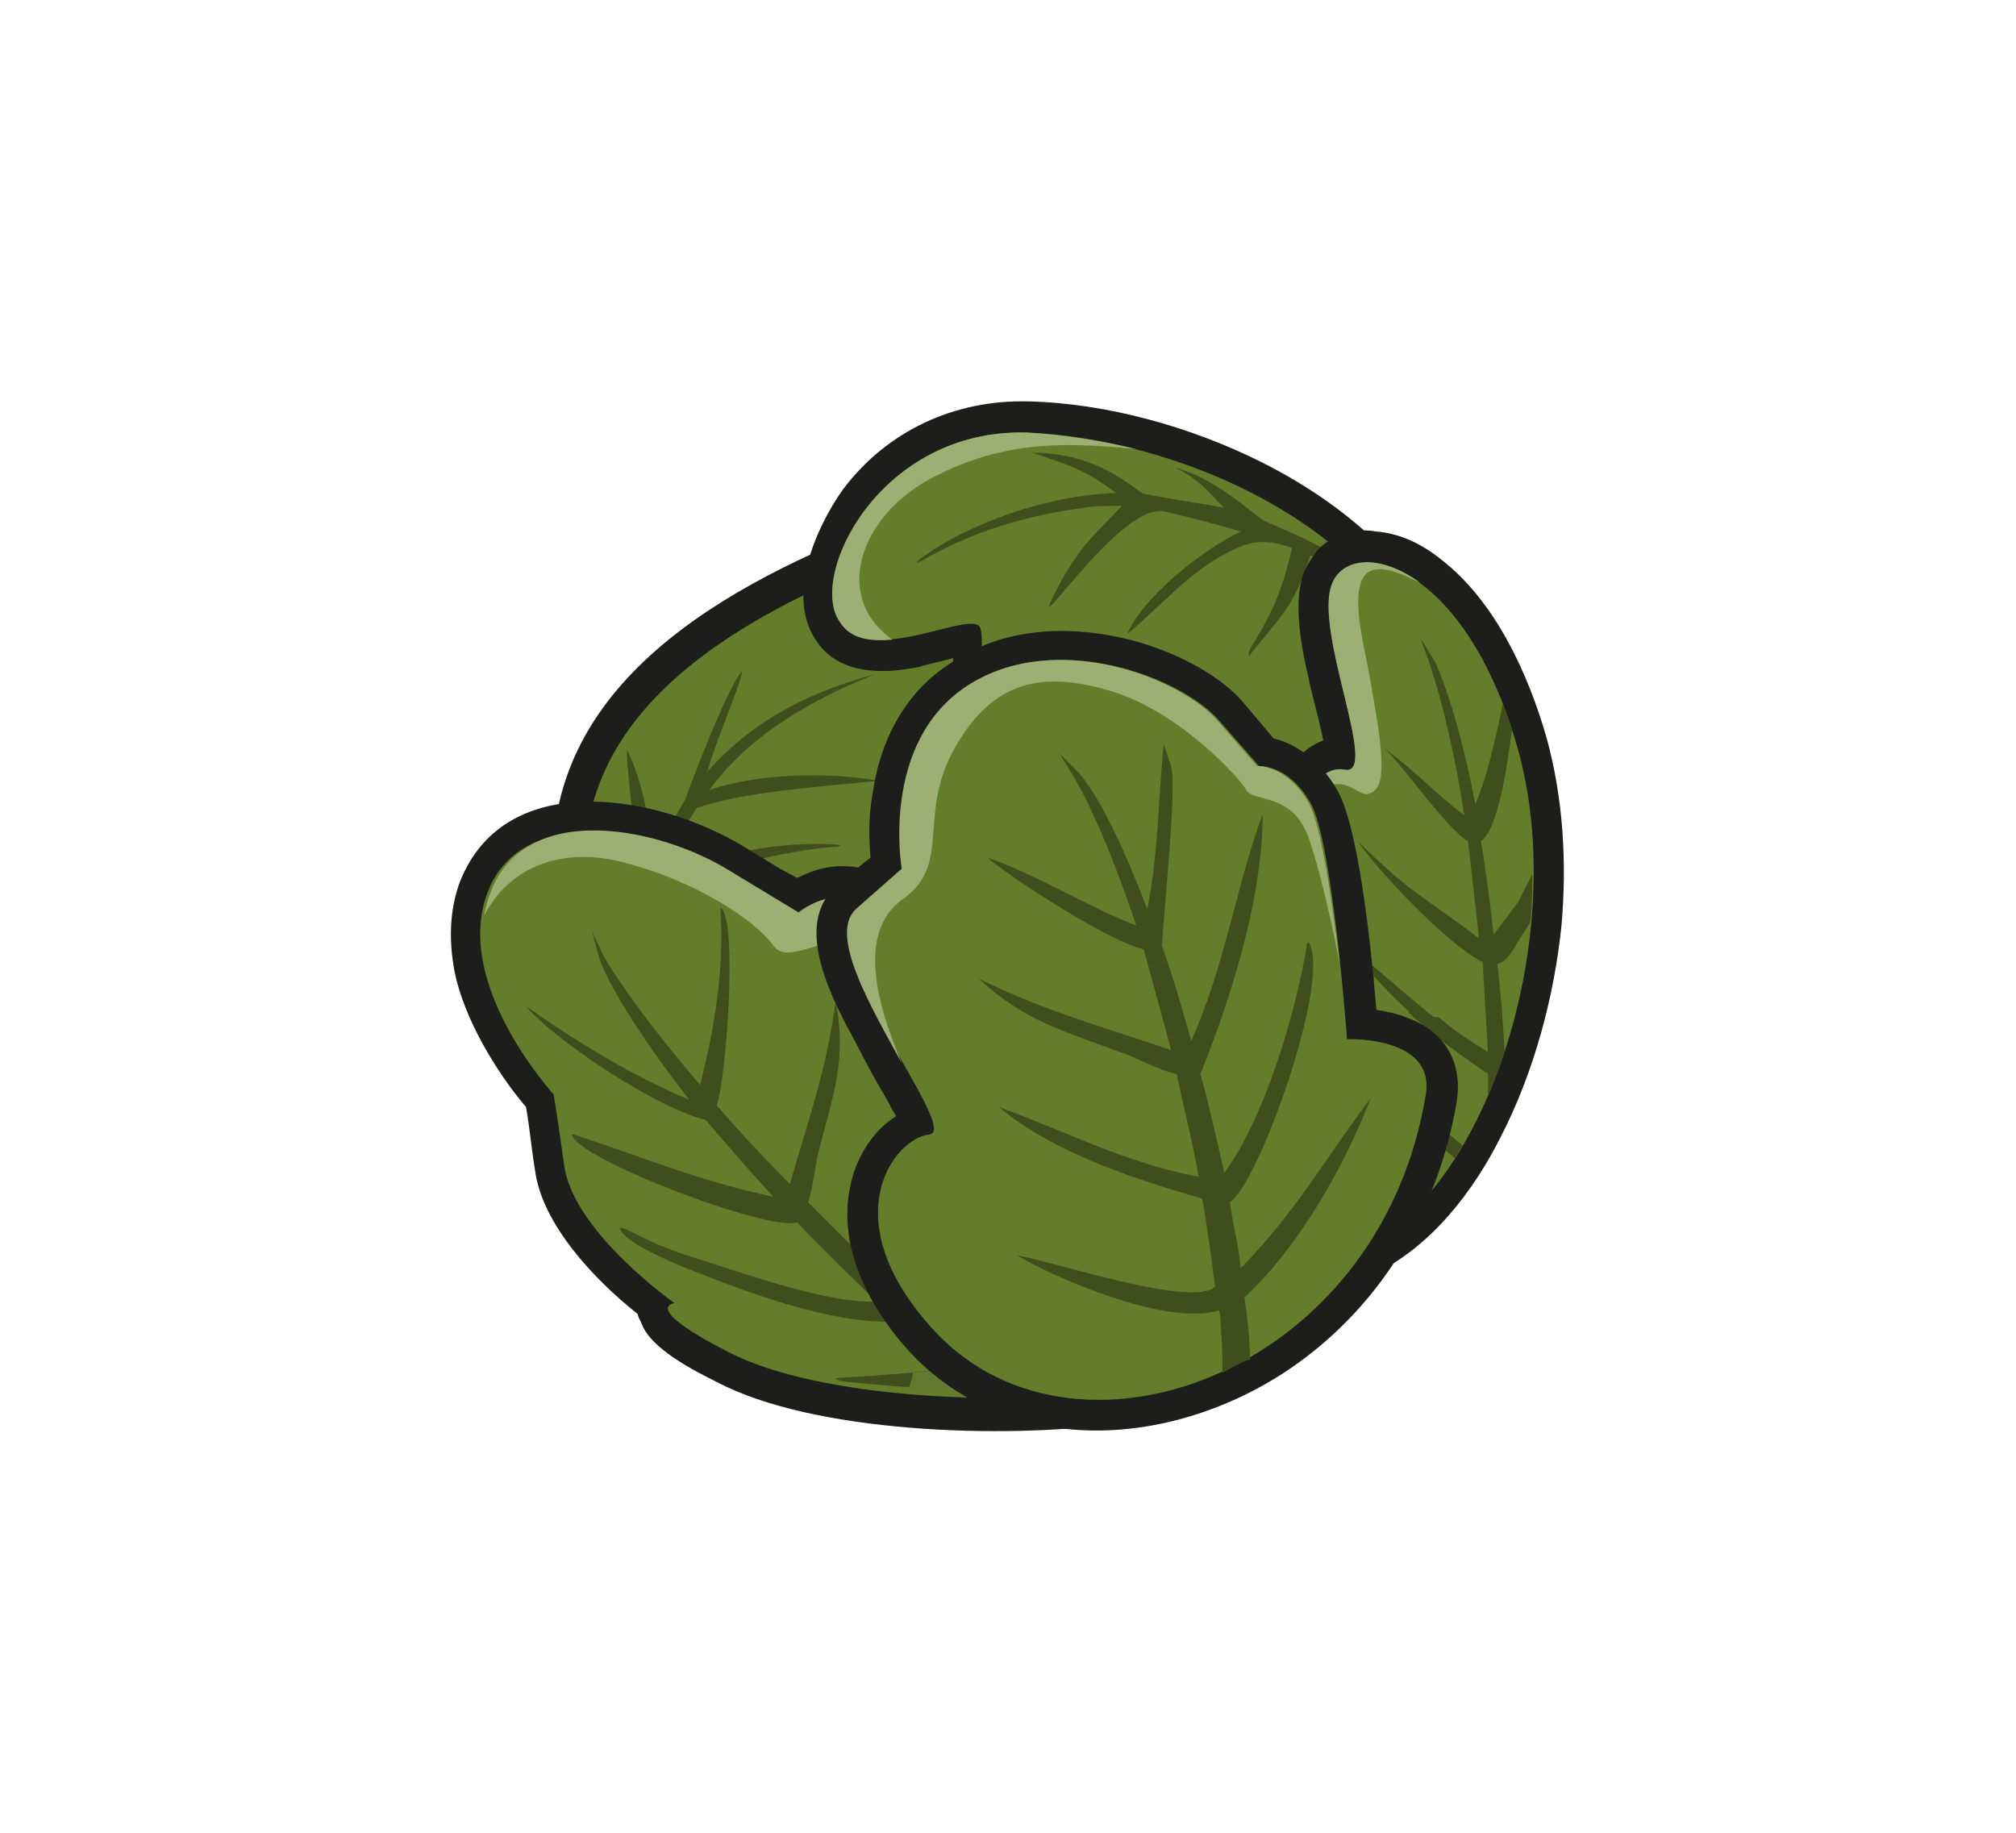 <?xml version="1.0" encoding="utf-8"?>
<!-- Generator: Adobe Illustrator 25.4.1, SVG Export Plug-In . SVG Version: 6.00 Build 0)  -->
<svg version="1.1" id="Capa_1" xmlns="http://www.w3.org/2000/svg" xmlns:xlink="http://www.w3.org/1999/xlink" x="0px" y="0px"
	 viewBox="0 0 110 100" style="enable-background:new 0 0 110 100;" xml:space="preserve">
<style type="text/css">
	.st0{fill-rule:evenodd;clip-rule:evenodd;fill:#7B903E;}
	.st1{fill-rule:evenodd;clip-rule:evenodd;fill:#1D1D1B;}
	.st2{fill-rule:evenodd;clip-rule:evenodd;fill:#647D2A;}
	.st3{fill-rule:evenodd;clip-rule:evenodd;fill:#9DAF73;}
	.st4{fill-rule:evenodd;clip-rule:evenodd;fill:#404E1E;}
	.st5{fill-rule:evenodd;clip-rule:evenodd;fill:#647930;}
</style>
<g>
	<path class="st0" d="M47,29.7c-10.1,4.1-17,9.7-15.5,18.9c1.6,9.2,25.4,3.2,29.3-2.2C64.7,41.2,52,28.6,47,29.7z"/>
	<path class="st1" d="M30.7,51c-0.1-0.3-0.2-0.7-0.3-1.1c-1.9-11.2,7.4-17.1,16.5-20.8c0.1,0,0.2-0.1,0.3-0.1c3.8-0.9,9,3.4,11.4,6
		c1.4,1.5,2.7,3.2,3.7,5c0,0,0,0.1,0.1,0.1c1,2.3,1.5,5.1-0.1,7.3c-2.6,3.5-10,5.9-14.1,6.7c-4.9,1.1-14,2.1-17.2-2.8
		C30.8,51.3,30.7,51.2,30.7,51z"/>
	<path class="st2" d="M32.3,50.5c4.3,6.5,24.9,0.9,28.6-4c1.1-1.5,0.9-3.5-0.1-5.6c-2.9-5.3-9.9-10.9-13.2-10.1
		c-10.1,4.1-17,9.7-15.5,18.9C32.1,49.9,32.2,50.2,32.3,50.5z"/>
	<path class="st1" d="M54,40.8c-0.8-1.2-1.6-2.5-1.9-3.9c-0.1-0.4-0.1-0.7-0.1-1c-0.6,0.2-1.3,0.3-1.9,0.5c-2,0.4-4.4,0.4-5.6-1.5
		c-1.6-2.4,0-6.1,1.5-8.2c2.4-3.2,6.1-4.9,10.1-4.8c4.3,0.1,8.9,1.4,12.7,3.3c5,2.5,9.5,6.5,11,12c0.5,1.7,0.6,3.5,0.6,5.3
		c-0.1,3.6-1.2,7.5-3.1,10.7c-1.5,2.5-4.1,5.2-7.2,5.1c-0.5,0-1-0.1-1.5-0.3c-3-1.1-6.3-5.2-8.1-7.7C58,47.4,55.8,44,54,40.8z"/>
	<path class="st2" d="M55.4,39.9c-2.5-3.8-1.6-4.4-1.9-5.6c-0.3-1.2-6,2.2-7.7-0.4C44.1,31.4,48,23.4,56,23.6
		c8,0.3,19.7,5,22.1,14.1c2.5,9-3.9,20.6-9.1,18.7C63.8,54.5,55.4,39.9,55.4,39.9z"/>
	<path class="st3" d="M48.7,34.9c-1.2,0.1-2.3,0-2.9-1C44.1,31.4,48,23.4,56,23.6c1.9,0.1,3.9,0.4,6,0.9c-3.3-0.3-6.8-0.6-10.8,1.4
		C47,27.9,45.3,32.5,48.7,34.9z"/>
	<path class="st4" d="M76.6,34.2c-0.8-1.4-2.8-2.8-5.1-3.9c-0.8,2.5-1.3,3-3.2,5.3c-0.1,0.1-0.1,0.1-0.1,0.2
		c-0.2-0.1,0.1-0.6,0.2-0.7c1.2-2,1.6-3.1,2.1-5.2c-1.6-0.6-2.5-0.3-3.6,0.3c-2,1-3.8,3.1-5.4,4.4c0.8-1.9,3.9-4.5,6.2-5.6
		c-1.3-0.4-2.9-0.8-4.2-1.1c-2.5-0.5-8,8.3-5.7,4c0.3-0.6,0.7-1.2,1.2-1.9c0.6-0.8,1.6-1.7,2.2-2.4c-0.7,0-1.4,0-2,0.1
		c-3.1,0.4-6.2,1.3-8.9,2.9c-0.1,0-0.2,0.1-0.3,0.1c0.1-0.1,0.1-0.1,0.2-0.2l0,0c2.7-2,7.1-3.5,10.7-3.6c-1.5-1.1-2.1-1.4-4.6-2.2
		c2.4,0,4.2,0.8,6,2.2c0.1,0.1,4,0.7,4.5,0.8c-0.5-0.4-1.2-1.5-2.7-2.2c1.8,0.5,3.3,1.7,4.7,2.8c0.9,0.6,5.5,1.8,9,6.3
		c0.1,0.3,0.1-0.2-0.2-0.1C77.1,34.6,76.7,34.5,76.6,34.2z"/>
	<path class="st1" d="M69.3,52.5c-0.4-2.6-0.6-5.6,0-8.2c0.4-1.6,1.3-3.3,2.9-3.9c-0.2-1.1-0.7-2.8-0.8-3.4
		c-0.4-1.7-0.9-4.3-0.2-5.9c0.2-0.4,0.4-0.7,0.7-1.1c0.9-0.9,2.1-1.2,3.2-1c1.3,0.1,2.5,0.7,3.5,1.5c3,2.3,4.8,6.3,5.8,9.8
		c0.9,3.3,1.1,6.8,0.8,10.2c-0.4,3.9-1.5,8-3.3,11.5c-1.5,3-3.8,6-6.9,7.5c-1.2,0.6-2.5,0.7-3.7,0.1c-2.9-1.5-2.9-6.5-2.9-9.3
		C68.6,57.7,68.9,55,69.3,52.5z"/>
	<path class="st2" d="M71,52.5c-1.2-7.3,0.5-10.8,2.4-10.5c1.9,0.3-1.8-7.7-0.7-10.2c1.1-2.5,7.2-1.2,10.1,9
		c2.9,10.2-1.7,24.1-8.4,27.2C67.7,71.1,71,52.5,71,52.5z"/>
	<path class="st3" d="M71,44.5c0.5-1.9,1.4-2.7,2.4-2.5c1.9,0.3-1.8-7.7-0.7-10.2c0.6-1.4,2.6-1.6,4.8,0c-2.4-1.2-4.1-1.5-3.1,3.4
		c1.2,6.1,1.3,7.8,0.3,8.1C74,43.6,72.9,41.3,71,44.5z"/>
	<path class="st4" d="M79.4,63.2c-2.1-1.7-4.3-4.5-5.3-5.6c1.1,0.6,3.8,3.4,5.7,4.9C79.7,62.7,79.5,62.9,79.4,63.2L79.4,63.2z
		 M81.2,59.8c0.3-0.8,0.7-1.6,0.9-2.5c-0.1-1.5-0.2-3.1-0.4-4.7c0.7-0.2,1-1.1,1.3-1.5c0.2-0.3,0.4-0.6,0.5-0.8
		c0.1-0.9,0.1-1.7,0.1-2.6c-0.2,0.5-0.5,0.9-0.7,1.4c-0.1,0.2-0.9,1.2-1.4,1.9c-0.2-1.7-0.4-3.4-0.7-5.1c0.9-0.6,1.4-3.8,1.7-6.1
		c-0.2-0.5-0.3-1-0.5-1.4c-0.4,1.9-0.8,3.8-1.5,5.5c-0.6-3.2-1.4-6-2.2-7.8l-0.8-1.3l0.5,1.4c0.7,2.1,1.4,5,1.9,8.3
		c-1.8-1.4-2.4-2.2-4.4-3.7c1.2,1.1,3.3,4.3,4.6,5.1c0.2,1.7,0.4,3.5,0.6,5.3c-3-2.3-3.7-2.4-6.6-5.3c0.8,1.3,4.8,5.6,6.8,6.6
		c0.1,1.7,0.2,3.5,0.3,5.1c-2.9-1.8-4.8-3.7-7.6-6c1.8,2.5,4.9,5.2,7.6,7c0,0,0,0,0.1,0C81.2,59,81.2,59.4,81.2,59.8z"/>
	<path class="st4" d="M79.4,63.2c-2.1-1.7-4.3-4.5-5.3-5.6c1.1,0.6,3.8,3.4,5.7,4.9C79.7,62.7,79.5,62.9,79.4,63.2L79.4,63.2z
		 M74.8,52.7c0.1,0.3,0.1,0.5,0.2,0.8c-0.6-0.6-1.1-1.2-1.5-1.8C74,52,74.4,52.3,74.8,52.7L74.8,52.7z M76.8,55.2
		c1.4,1.3,2.9,2.4,4.3,3.3c0,0,0,0,0.1,0c0,0.4,0,0.8,0,1.2c0.3-0.7,0.6-1.5,0.9-2.3c-0.3-0.4-0.6-0.6-0.9-0.9c0,0.3,0,0.6,0,0.9
		c-1-0.6-1.9-1.2-2.7-1.9C77.9,55.5,77.4,55.4,76.8,55.2z"/>
	<path class="st4" d="M34.1,52.2c0.3-1.4,0.6-2.8,1.1-4.1c-0.5-1.3-1-6.2-1-7.2c0.9,1.7,1.2,4.2,1.6,5.8c0.5-1.1,1-2.1,1.6-3.1
		c0.9-2.5,2.5-6.4,3.1-7c-0.1,0.8-1.4,3.7-1.9,5.5c2.1-2.4,5-4.2,9.1-5.3l-1.4,0.6c-3.5,1.6-5.9,3.4-7.6,5.7c2.7-0.9,6.4-1,9.2-0.5
		c-2.8,0.3-7.5,0.6-9.9,1.5c-0.7,1.1-1.3,2.4-1.7,3.7c2.3-1.1,6.4-2,9.5-1.7l0,0c0.1,0,0,0,0.1,0c-0.1,0-0.1,0.1-0.2,0.1
		c-2.6,0.1-8.1,1.5-9.7,2.5c-0.3,1.1-0.6,2.3-0.8,3.6c0,0.3-0.3,0.5-0.6,0.4C34.3,52.7,34.1,52.5,34.1,52.2z"/>
	<path class="st1" d="M34.8,71.7c-2.4-1.9-5.2-4.9-5.6-7.8c-0.2-1.2-0.3-2.4-0.5-3.5c-1.7-2-3.4-4.9-3.9-7.4
		c-0.3-1.6-0.3-3.3,0.3-4.9c2.5-6.3,10.9-4.7,15.5-1.9c1,0.6,1.9,1.2,2.9,1.7c0.4-0.2,0.9-0.4,1.3-0.5c2.1-0.5,4,0.4,5.5,1.8
		c2.6,2.3,4.8,6,6.3,9.1c2.7,5.4,4.4,11.4,5.5,17.4c0.1,0.5,0,0.9-0.3,1.3c-0.3,0.4-0.7,0.6-1.1,0.7c-5.9,0.8-16.3,0.5-21.6-2.3
		c-1.2-0.6-3.6-1.8-4.1-3.2C34.9,72,34.8,71.8,34.8,71.7z"/>
	<path class="st2" d="M60.4,75.9c-5.7,0.8-15.7,0.4-20.6-2.1c-4.9-2.5-3-2.7-3-2.7s-5.4-3.8-6-7.4c-0.5-3.6-0.6-4-0.6-4
		s-5.5-6-3.6-11s9.3-3.4,13-1.1c3.8,2.3,3.8,2.3,3.8,2.3s2.4-2.3,5.6,0.6C52.4,53.3,58,61.9,60.4,75.9z"/>
	<path class="st3" d="M26.4,50c0.1-0.5,0.2-0.9,0.4-1.4c2-5,9.3-3.4,13-1.1c3.8,2.3,3.8,2.3,3.8,2.3s2.4-2.3,5.6,0.6
		c0.8,0.7,1.6,1.7,2.6,3c-1.2-0.3-2.2-0.7-2.8-1.2c-2.9-2.4-5.8,0.8-6.8-0.6c-1-1.4-4.3-3.6-8.4-4.6C30.5,46.2,27.7,47.4,26.4,50z"
		/>
	<path class="st4" d="M56,76.3c-0.7,0-1.4,0-2.1,0c-0.3-0.2-0.6-0.5-0.9-0.7c-2.2,0.3-4.5,0-6.8-0.2c-1.6-0.3,0.2-0.2,2.2-0.4
		c1.5-0.1,3.3-0.3,3.4-0.5C50.8,73.7,50,73,49,72.1c-3.7,0.2-8.5-1.7-11.8-3c-0.9-0.4-3.1-1.3-3.4-2.1c0.1,0,0.1,0,0.2,0
		c1.5,0.7,1.7,0.9,3.5,1.5c2.3,0.7,7.7,2.7,10.3,2.5c-1.4-1.4-2.9-2.8-4.3-4.3c-1.6,0.5-12.1-3.5-12.3-4.8l0.1,0
		c4,1.3,6.7,2.5,10.9,3.4c-1.3-1.4-2.5-2.8-3.7-4.2c-2.6-0.6-8.2-4.3-9.8-6.2c3,2.1,6,3.9,8.9,5.1c-2.1-2.7-4.2-5.8-4.9-7.7
		l-0.4-1.5l0.6,1.3c1.1,1.9,3,4.4,5.3,7.1c0.5-2,1.4-5.8,1.1-9.7c1,0.6,0.3,9.6-0.2,10.8c1.2,1.4,2.6,2.9,4,4.3c1-3.5,2-6.2,2.5-10
		c0.6,3.2-0.1,5-0.9,8.1c-0.2,0.6-0.3,2-0.6,2.9c1.4,1.4,2.8,2.8,4.1,4.1c1.5-3.2,2.2-6.8,3-10.1c0.3,2.9-0.8,8-2,10.8
		c0,0.1-0.1,0.1-0.1,0.2c1.4,1.3,2.7,2.5,4,3.5c0.9-0.2,1.5-1.8,2-3.8c0.2,0.8-0.2,4-1,4.6C55,75.5,55.5,75.9,56,76.3z"/>
	<path class="st5" d="M56,76.3c-0.7,0-1.4,0-2.1,0c-0.3-0.2-0.6-0.5-0.9-0.7c-1.1,0.2-2.2,0.2-3.4,0.1c0.1-0.3,0.2-0.5,0.2-0.8
		c1-0.1,1.9-0.2,1.9-0.4C50.8,73.7,50,73,49,72.1c-0.1,0-0.2,0-0.2,0c-0.8-1.3-1.9-2.8-2.4-4.2c0.7,0.7,1.4,1.4,2.1,2
		c1.5-3.2,2.2-6.8,3-10.1c0.3,2.9-0.8,8-2,10.8c0,0.1-0.1,0.1-0.1,0.2c1.4,1.3,2.7,2.5,4,3.5c0.9-0.2,1.5-1.8,2-3.8
		c0.2,0.8-0.2,4-1,4.6C55,75.5,55.5,75.9,56,76.3L56,76.3z M45.9,54.8L45.9,54.8L45.9,54.8L45.9,54.8z"/>
	<path class="st1" d="M48.9,60.9c-0.2-0.3-0.4-0.7-0.5-0.9c-0.6-1-1.2-2.1-1.7-3.1c-1.2-2.2-3.5-6.4-1.1-8.5
		c0.6-0.5,1.2-1.1,1.9-1.6c-0.1-1.1-0.1-2.4,0.1-3.4c0.4-3,1.8-5.7,4.4-7.3c2.7-1.8,6.1-2,9.2-1.3c2.3,0.5,5.2,1.8,6.7,3.6
		c0.5,0.6,1.1,1.3,1.6,1.9c1.4,0.3,2.7,1.5,3.4,2.7c1.2,1.9,1.9,8.5,2.2,12.1c0.6,0.1,1.1,0.2,1.6,0.4c2,0.7,3.1,2.3,2.8,4.5
		c-1,6.1-4.3,11.6-9.6,15c-4.4,2.8-10.1,4-15.1,2.2c-2.1-0.8-3.9-2-5.4-3.7c-2.1-2.4-3.7-5.6-3-8.8C46.7,63.2,47.6,61.7,48.9,60.9z"
		/>
	<path class="st2" d="M50.7,72.3c-5.2-5.9-1.9-10.2,0-10.4c1.8-0.2-6.5-10-3.9-12.3c2.5-2.2,2.5-2.2,2.5-2.2s-1.2-6.9,3.6-10
		c4.8-3.1,11.7-0.4,13.7,2c2.1,2.4,2.1,2.4,2.1,2.4s1.6-0.1,2.8,2c1.2,2,2,12.9,2,12.9s4.8-0.2,4.3,3C75.3,75.1,58.3,81.1,50.7,72.3
		z"/>
	<path class="st3" d="M49.2,58c-1.7-3.1-4-7-2.5-8.4c2.5-2.2,2.5-2.2,2.5-2.2s-1.2-6.9,3.6-10c4.8-3.1,11.7-0.4,13.7,2
		c2.1,2.4,2.1,2.4,2.1,2.4s1.6-0.1,2.8,2c0.7,1.2,1.3,5.5,1.7,8.8c0,0,0,0,0,0s-0.8-4.3-1.7-6.9c-0.9-2.5-3-1.9-3.4-2.6
		c-0.4-0.7-3.7-4.3-7.4-5.4c-3.7-1.1-6.4-0.6-8.5,3.1c-2.1,3.7-0.1,6.4-2.9,8.3C46.8,50.9,47.8,54.7,49.2,58z"/>
	<path class="st4" d="M66.7,74.9c0-0.8,0-1.5-0.1-2.6c0-0.3,0-0.5-0.1-0.8c-2.9,0.9-9.2-1.9-11-3c1.9,0.3,9.6,2.9,10.8,1.7l0,0
		c-0.2-1.5-0.4-3.1-0.7-4.8c-3.8-1.1-8.1-2.5-11.1-5c3.6,1.3,7,3.1,10.9,3.8c-0.3-1.8-0.8-3.7-1.2-5.6c-1-0.2-2.4-1-3.1-1.2
		c-3.2-1.2-5.2-1.7-7.7-4c3.7,1.8,6.7,2.6,10.5,3.9c-0.5-1.9-1-3.7-1.5-5.5c-2.1-0.5-7.8-4.3-8.5-5c2.4,0.8,5.7,2.8,8.1,3.7
		c-1.1-3.3-2.3-6.2-3.4-8.1l-0.8-1.3l1.1,1.1c1.3,1.6,2.5,4.3,3.7,7.4c0.6-2.9,0.6-6.1,0.9-9l0.4,1.2c0.3,1.3-0.3,6.7-0.5,9.8
		c0.6,1.7,1.1,3.4,1.6,5.2c1.9-4.3,2.4-8.3,3.9-12.4c0,5.6-2.6,12.2-3.4,14.2c0.5,1.8,0.9,3.6,1.3,5.4c2.2-3,3.9-8.7,4.5-12.4
		c0-0.1,0-0.1,0.1-0.2c1.3,1.9-2.7,13.2-4.3,14.2c0.2,1.3,0.5,2.5,0.6,3.6c3.1-3.2,4.4-5.7,7.1-9.3c-1.4,3.6-3.8,8-6.9,10.9
		c0.2,1.3,0.3,2.4,0.3,3.4C68.1,74.1,66.7,74.9,66.7,74.9z"/>
</g>
</svg>
